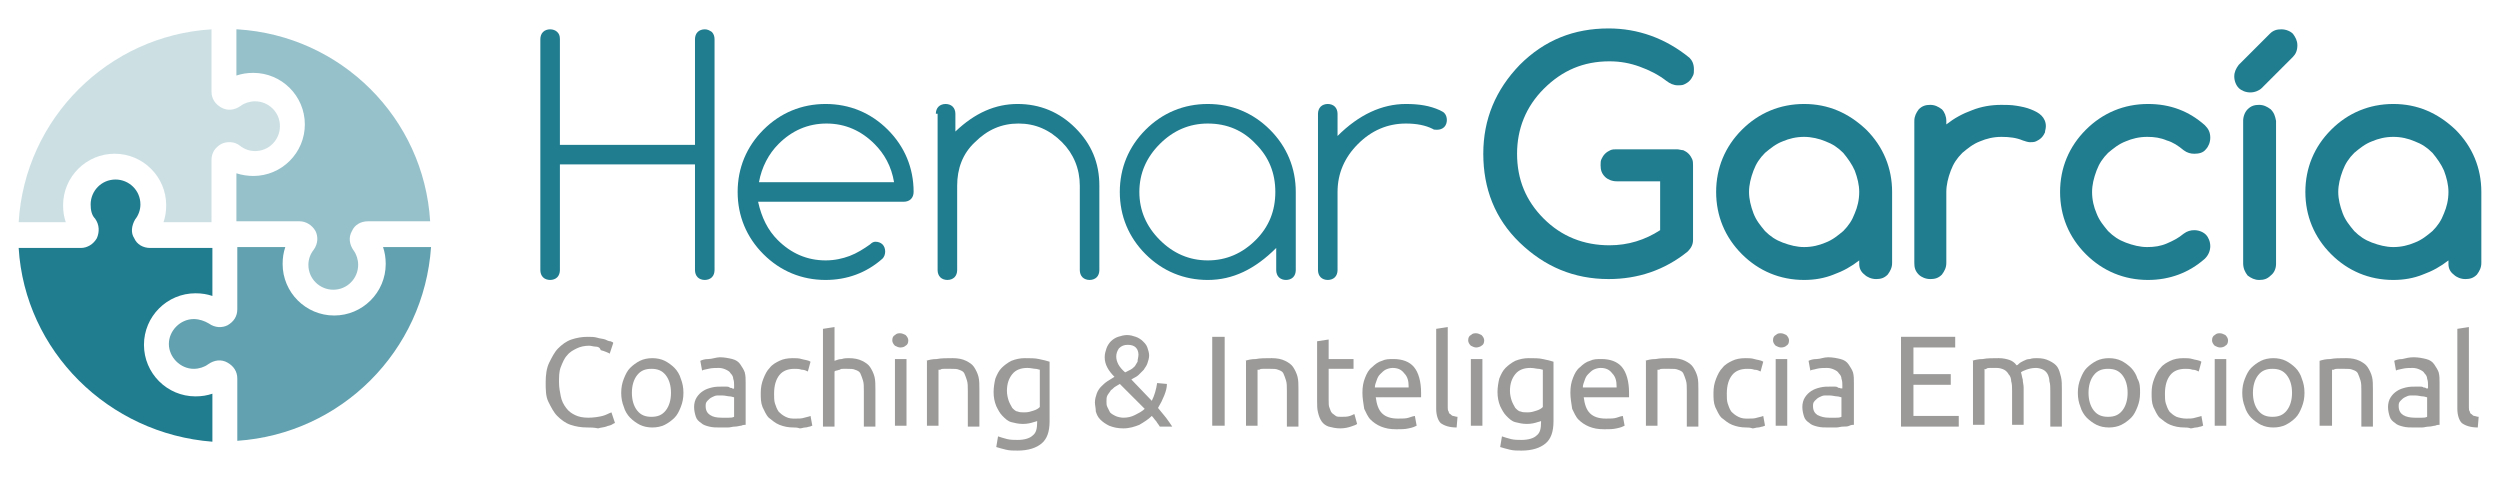 <?xml version="1.0" encoding="utf-8"?>
<!-- Generator: Adobe Illustrator 27.1.0, SVG Export Plug-In . SVG Version: 6.00 Build 0)  -->
<svg version="1.1" id="Capa_1" xmlns="http://www.w3.org/2000/svg" xmlns:xlink="http://www.w3.org/1999/xlink" x="0px" y="0px"
	 viewBox="0 0 281.3 53.9" style="enable-background:new 0 0 281.3 53.9;" xml:space="preserve">
<style type="text/css">
	.st0{fill:#9B9A99;}
	.st1{fill:#207C8F;}
	.st2{fill:#62A1AF;}
	.st3{fill:#96C1CB;}
	.st4{fill:#CCE0E4;}
</style>
<g>
	<g>
		<g>
			<path class="st0" d="M66.1,48.1c-0.7,0-1.3-0.1-1.9-0.3c-0.6-0.2-1.1-0.6-1.5-1s-0.7-1-1-1.6s-0.3-1.4-0.3-2.2
				c0-0.8,0.1-1.6,0.4-2.2c0.3-0.6,0.6-1.2,1-1.6c0.4-0.4,0.9-0.8,1.5-1c0.6-0.2,1.2-0.3,1.8-0.3c0.4,0,0.8,0,1.1,0.1
				c0.3,0.1,0.6,0.1,0.9,0.2c0.2,0.1,0.4,0.2,0.6,0.2c0.2,0.1,0.3,0.1,0.3,0.2l-0.4,1.2c-0.1-0.1-0.2-0.1-0.4-0.2
				c-0.2-0.1-0.3-0.1-0.6-0.2C67.5,39.1,67.3,39,67,39c-0.2,0-0.5-0.1-0.7-0.1c-0.5,0-1,0.1-1.4,0.3c-0.4,0.2-0.8,0.4-1.1,0.8
				c-0.3,0.3-0.5,0.8-0.7,1.3c-0.2,0.5-0.2,1.1-0.2,1.7c0,0.6,0.1,1.1,0.2,1.6c0.1,0.5,0.3,0.9,0.6,1.3c0.3,0.4,0.6,0.6,1,0.8
				c0.4,0.2,0.9,0.3,1.5,0.3c0.6,0,1.2-0.1,1.6-0.2c0.4-0.1,0.7-0.3,1-0.4l0.4,1.2c-0.1,0-0.2,0.1-0.4,0.2c-0.2,0.1-0.4,0.1-0.6,0.2
				c-0.3,0.1-0.6,0.1-0.9,0.2C66.8,48.1,66.5,48.1,66.1,48.1z"/>
			<path class="st0" d="M76.9,44.2c0,0.6-0.1,1.1-0.3,1.6c-0.2,0.5-0.4,0.9-0.7,1.2c-0.3,0.3-0.7,0.6-1.1,0.8
				c-0.4,0.2-0.9,0.3-1.4,0.3c-0.5,0-1-0.1-1.4-0.3c-0.4-0.2-0.8-0.5-1.1-0.8c-0.3-0.3-0.6-0.8-0.7-1.2c-0.2-0.5-0.3-1-0.3-1.6
				c0-0.6,0.1-1.1,0.3-1.6c0.2-0.5,0.4-0.9,0.7-1.2c0.3-0.3,0.7-0.6,1.1-0.8c0.4-0.2,0.9-0.3,1.4-0.3c0.5,0,1,0.1,1.4,0.3
				c0.4,0.2,0.8,0.5,1.1,0.8c0.3,0.3,0.6,0.8,0.7,1.2C76.8,43.1,76.9,43.6,76.9,44.2z M75.5,44.2c0-0.8-0.2-1.5-0.6-2
				c-0.4-0.5-0.9-0.7-1.6-0.7c-0.7,0-1.2,0.2-1.6,0.7c-0.4,0.5-0.6,1.2-0.6,2c0,0.8,0.2,1.5,0.6,2c0.4,0.5,0.9,0.7,1.6,0.7
				c0.7,0,1.2-0.2,1.6-0.7C75.3,45.7,75.5,45,75.5,44.2z"/>
			<path class="st0" d="M81,40.2c0.5,0,1,0.1,1.4,0.2c0.4,0.1,0.7,0.3,0.9,0.6c0.2,0.3,0.4,0.6,0.5,0.9c0.1,0.4,0.1,0.7,0.1,1.2v4.7
				c-0.1,0-0.3,0-0.5,0.1c-0.2,0-0.4,0.1-0.7,0.1c-0.3,0-0.5,0.1-0.8,0.1c-0.3,0-0.6,0-0.9,0c-0.4,0-0.8,0-1.2-0.1
				c-0.4-0.1-0.7-0.2-0.9-0.4c-0.3-0.2-0.5-0.4-0.6-0.7c-0.1-0.3-0.2-0.7-0.2-1.1c0-0.4,0.1-0.8,0.3-1.1c0.2-0.3,0.4-0.5,0.7-0.7
				c0.3-0.2,0.6-0.3,1-0.4c0.4-0.1,0.8-0.1,1.2-0.1c0.1,0,0.3,0,0.4,0c0.1,0,0.3,0,0.4,0.1s0.2,0,0.3,0.1s0.2,0,0.2,0v-0.4
				c0-0.2,0-0.4-0.1-0.7c0-0.2-0.1-0.4-0.3-0.6c-0.1-0.2-0.3-0.3-0.5-0.4c-0.2-0.1-0.5-0.2-0.8-0.2c-0.4,0-0.8,0-1.2,0.1
				s-0.6,0.1-0.7,0.2l-0.2-1.1c0.2-0.1,0.5-0.2,0.9-0.2S80.6,40.2,81,40.2z M81.2,47c0.3,0,0.6,0,0.8,0c0.2,0,0.4,0,0.6-0.1v-2.2
				c-0.1,0-0.3-0.1-0.5-0.1c-0.2,0-0.5-0.1-0.8-0.1c-0.2,0-0.4,0-0.6,0c-0.2,0-0.4,0.1-0.6,0.2s-0.3,0.2-0.5,0.4s-0.2,0.4-0.2,0.6
				c0,0.5,0.2,0.8,0.5,1C80.2,46.9,80.6,47,81.2,47z"/>
			<path class="st0" d="M89.3,48.1c-0.6,0-1.1-0.1-1.6-0.3c-0.5-0.2-0.8-0.5-1.2-0.8c-0.3-0.3-0.5-0.8-0.7-1.2
				c-0.2-0.5-0.2-1-0.2-1.6s0.1-1.1,0.3-1.6c0.2-0.5,0.4-0.9,0.7-1.2c0.3-0.4,0.7-0.6,1.1-0.8c0.4-0.2,0.9-0.3,1.5-0.3
				c0.3,0,0.7,0,1,0.1c0.3,0.1,0.7,0.1,1,0.3l-0.3,1.1c-0.2-0.1-0.4-0.2-0.7-0.2c-0.3-0.1-0.5-0.1-0.8-0.1c-0.7,0-1.3,0.2-1.7,0.7
				c-0.4,0.5-0.6,1.2-0.6,2.1c0,0.4,0,0.8,0.1,1.1c0.1,0.3,0.2,0.6,0.4,0.9c0.2,0.2,0.4,0.4,0.8,0.6s0.7,0.2,1.1,0.2
				c0.4,0,0.7,0,1-0.1c0.3-0.1,0.5-0.1,0.7-0.2l0.2,1.1c-0.1,0-0.2,0.1-0.3,0.1c-0.1,0-0.3,0.1-0.5,0.1s-0.4,0.1-0.6,0.1
				C89.7,48.1,89.5,48.1,89.3,48.1z"/>
			<path class="st0" d="M92.6,47.9V37l1.3-0.2v3.8c0.3-0.1,0.5-0.2,0.8-0.2c0.3-0.1,0.6-0.1,0.8-0.1c0.6,0,1.1,0.1,1.5,0.3
				c0.4,0.2,0.7,0.4,0.9,0.7c0.2,0.3,0.4,0.7,0.5,1.1c0.1,0.4,0.1,0.9,0.1,1.4v4.2h-1.3V44c0-0.5,0-0.9-0.1-1.2
				c-0.1-0.3-0.2-0.6-0.3-0.8s-0.3-0.3-0.6-0.4c-0.2-0.1-0.5-0.1-0.9-0.1c-0.1,0-0.3,0-0.4,0c-0.2,0-0.3,0-0.4,0.1
				c-0.1,0-0.3,0.1-0.4,0.1c-0.1,0-0.2,0.1-0.2,0.1v6.2H92.6z"/>
			<path class="st0" d="M101.3,39.1c-0.2,0-0.4-0.1-0.6-0.2c-0.2-0.2-0.3-0.4-0.3-0.6c0-0.3,0.1-0.5,0.3-0.6
				c0.2-0.2,0.4-0.2,0.6-0.2c0.2,0,0.4,0.1,0.6,0.2c0.2,0.2,0.3,0.4,0.3,0.6c0,0.3-0.1,0.5-0.3,0.6C101.8,39,101.6,39.1,101.3,39.1z
				 M102,47.9h-1.3v-7.5h1.3V47.9z"/>
			<path class="st0" d="M104.2,40.6c0.3-0.1,0.7-0.2,1.2-0.2c0.5-0.1,1.1-0.1,1.8-0.1c0.6,0,1.1,0.1,1.5,0.3
				c0.4,0.2,0.7,0.4,0.9,0.7c0.2,0.3,0.4,0.7,0.5,1.1c0.1,0.4,0.1,0.9,0.1,1.4v4.2h-1.3V44c0-0.5,0-0.9-0.1-1.2
				c-0.1-0.3-0.2-0.6-0.3-0.8c-0.1-0.2-0.3-0.3-0.6-0.4c-0.2-0.1-0.5-0.1-0.9-0.1c-0.1,0-0.3,0-0.4,0c-0.2,0-0.3,0-0.4,0
				c-0.1,0-0.3,0-0.4,0.1c-0.1,0-0.2,0-0.2,0v6.3h-1.3V40.6z"/>
			<path class="st0" d="M117,47.2c-0.1,0.1-0.3,0.2-0.7,0.3c-0.3,0.1-0.7,0.2-1.2,0.2c-0.5,0-0.9-0.1-1.3-0.2
				c-0.4-0.1-0.7-0.4-1-0.7c-0.3-0.3-0.5-0.7-0.7-1.1c-0.2-0.5-0.3-1-0.3-1.6c0-0.5,0.1-1.1,0.2-1.5c0.2-0.5,0.4-0.9,0.7-1.2
				c0.3-0.3,0.7-0.6,1.1-0.8c0.5-0.2,1-0.3,1.5-0.3c0.6,0,1.2,0,1.6,0.1c0.5,0.1,0.9,0.2,1.2,0.3v6.7c0,1.2-0.3,2-0.9,2.5
				c-0.6,0.5-1.5,0.8-2.7,0.8c-0.5,0-0.9,0-1.3-0.1c-0.4-0.1-0.8-0.2-1.1-0.3l0.2-1.2c0.3,0.1,0.6,0.2,1,0.3
				c0.4,0.1,0.8,0.1,1.2,0.1c0.8,0,1.4-0.2,1.7-0.5c0.4-0.3,0.5-0.8,0.5-1.5V47.2z M117,41.6c-0.1,0-0.3-0.1-0.5-0.1
				c-0.2,0-0.5-0.1-0.9-0.1c-0.7,0-1.3,0.2-1.7,0.7c-0.4,0.5-0.6,1.1-0.6,1.9c0,0.4,0.1,0.8,0.2,1.1c0.1,0.3,0.3,0.6,0.4,0.8
				c0.2,0.2,0.4,0.4,0.6,0.4c0.2,0.1,0.5,0.1,0.8,0.1c0.4,0,0.7-0.1,1-0.2c0.3-0.1,0.5-0.2,0.7-0.4V41.6z"/>
			<path class="st0" d="M123.2,45.3c0-0.4,0.1-0.7,0.2-1c0.1-0.3,0.3-0.6,0.5-0.8c0.2-0.2,0.4-0.4,0.7-0.6c0.3-0.2,0.5-0.3,0.8-0.5
				c-0.7-0.7-1.1-1.4-1.1-2.2c0-0.4,0.1-0.7,0.2-1c0.1-0.3,0.3-0.6,0.5-0.8c0.2-0.2,0.5-0.4,0.8-0.5c0.3-0.1,0.7-0.2,1-0.2
				c0.4,0,0.7,0.1,1,0.2c0.3,0.1,0.6,0.3,0.8,0.5c0.2,0.2,0.4,0.4,0.5,0.7c0.1,0.3,0.2,0.6,0.2,0.9c0,0.3-0.1,0.6-0.2,0.9
				c-0.1,0.3-0.3,0.5-0.4,0.7c-0.2,0.2-0.4,0.4-0.6,0.6c-0.2,0.2-0.5,0.3-0.8,0.5l2.3,2.4c0.3-0.6,0.5-1.3,0.6-2l1.1,0.1
				c0,0.4-0.1,0.8-0.3,1.3c-0.2,0.5-0.4,0.9-0.7,1.4c0.3,0.4,0.6,0.7,0.9,1.1c0.3,0.4,0.5,0.7,0.7,1h-1.4c-0.1-0.2-0.3-0.4-0.4-0.6
				c-0.2-0.2-0.3-0.4-0.5-0.6c-0.4,0.4-0.9,0.7-1.4,1c-0.5,0.2-1.1,0.4-1.8,0.4c-0.6,0-1.1-0.1-1.6-0.3c-0.4-0.2-0.7-0.4-1-0.7
				c-0.3-0.3-0.4-0.6-0.5-0.9C123.3,45.9,123.2,45.6,123.2,45.3z M124.5,45.2c0,0.2,0,0.4,0.1,0.6c0.1,0.2,0.2,0.4,0.3,0.6
				c0.2,0.2,0.4,0.3,0.6,0.4c0.2,0.1,0.6,0.2,0.9,0.2c0.5,0,0.9-0.1,1.3-0.3c0.4-0.2,0.8-0.4,1.1-0.7l-2.8-2.8
				c-0.2,0.1-0.3,0.2-0.5,0.3c-0.2,0.1-0.3,0.3-0.5,0.4c-0.1,0.2-0.3,0.4-0.4,0.6S124.5,44.9,124.5,45.2z M128.1,39.9
				c0-0.3-0.1-0.6-0.3-0.8c-0.2-0.2-0.5-0.3-0.9-0.3c-0.4,0-0.7,0.1-1,0.4c-0.2,0.3-0.3,0.6-0.3,0.9c0,0.6,0.3,1.2,1,1.8
				c0.2-0.1,0.4-0.2,0.6-0.3c0.2-0.1,0.4-0.3,0.5-0.4c0.1-0.2,0.2-0.3,0.3-0.5C128,40.4,128.1,40.2,128.1,39.9z"/>
			<path class="st0" d="M136.4,37.9h1.4v10h-1.4V37.9z"/>
			<path class="st0" d="M140.1,40.6c0.3-0.1,0.7-0.2,1.2-0.2c0.5-0.1,1.1-0.1,1.8-0.1c0.6,0,1.1,0.1,1.5,0.3
				c0.4,0.2,0.7,0.4,0.9,0.7c0.2,0.3,0.4,0.7,0.5,1.1c0.1,0.4,0.1,0.9,0.1,1.4v4.2h-1.3V44c0-0.5,0-0.9-0.1-1.2
				c-0.1-0.3-0.2-0.6-0.3-0.8s-0.3-0.3-0.6-0.4c-0.2-0.1-0.5-0.1-0.9-0.1c-0.1,0-0.3,0-0.4,0c-0.2,0-0.3,0-0.4,0
				c-0.1,0-0.3,0-0.4,0.1c-0.1,0-0.2,0-0.2,0v6.3h-1.3V40.6z"/>
			<path class="st0" d="M149.5,40.4h2.8v1.1h-2.8V45c0,0.4,0,0.7,0.1,0.9c0.1,0.2,0.1,0.4,0.3,0.6c0.1,0.1,0.3,0.2,0.4,0.3
				s0.4,0.1,0.6,0.1c0.4,0,0.7,0,1-0.1s0.4-0.2,0.5-0.2l0.3,1.1c-0.1,0.1-0.4,0.2-0.7,0.3c-0.3,0.1-0.7,0.2-1.2,0.2
				c-0.5,0-0.9-0.1-1.3-0.2c-0.3-0.1-0.6-0.3-0.8-0.6c-0.2-0.3-0.3-0.6-0.4-1c-0.1-0.4-0.1-0.8-0.1-1.3v-6.7l1.3-0.2V40.4z"/>
			<path class="st0" d="M153.3,44.2c0-0.7,0.1-1.2,0.3-1.7c0.2-0.5,0.4-0.9,0.8-1.2c0.3-0.3,0.7-0.6,1.1-0.7
				c0.4-0.2,0.8-0.2,1.3-0.2c1,0,1.8,0.3,2.3,0.9c0.5,0.6,0.8,1.6,0.8,2.9c0,0.1,0,0.1,0,0.2c0,0.1,0,0.2,0,0.3h-5.1
				c0.1,0.8,0.3,1.4,0.7,1.8c0.4,0.4,1,0.6,1.8,0.6c0.5,0,0.9,0,1.2-0.1c0.3-0.1,0.6-0.2,0.7-0.2l0.2,1.1c-0.2,0.1-0.4,0.2-0.9,0.3
				c-0.4,0.1-0.9,0.1-1.4,0.1c-0.7,0-1.2-0.1-1.7-0.3c-0.5-0.2-0.9-0.5-1.2-0.8c-0.3-0.3-0.5-0.8-0.7-1.2
				C153.4,45.3,153.3,44.8,153.3,44.2z M158.5,43.5c0-0.6-0.1-1.1-0.5-1.5c-0.3-0.4-0.7-0.6-1.3-0.6c-0.3,0-0.6,0.1-0.8,0.2
				s-0.4,0.3-0.6,0.5c-0.2,0.2-0.3,0.4-0.4,0.7c-0.1,0.3-0.2,0.5-0.2,0.8H158.5z"/>
			<path class="st0" d="M163.9,48.1c-0.8,0-1.4-0.2-1.8-0.5c-0.3-0.3-0.5-0.9-0.5-1.6v-9l1.3-0.2v9c0,0.2,0,0.4,0.1,0.5
				c0,0.1,0.1,0.3,0.2,0.3c0.1,0.1,0.2,0.2,0.3,0.2c0.1,0,0.3,0.1,0.5,0.1L163.9,48.1z"/>
			<path class="st0" d="M166.1,39.1c-0.2,0-0.4-0.1-0.6-0.2c-0.2-0.2-0.3-0.4-0.3-0.6c0-0.3,0.1-0.5,0.3-0.6
				c0.2-0.2,0.4-0.2,0.6-0.2c0.2,0,0.4,0.1,0.6,0.2c0.2,0.2,0.3,0.4,0.3,0.6c0,0.3-0.1,0.5-0.3,0.6C166.6,39,166.3,39.1,166.1,39.1z
				 M166.8,47.9h-1.3v-7.5h1.3V47.9z"/>
			<path class="st0" d="M173.7,47.2c-0.1,0.1-0.3,0.2-0.7,0.3c-0.3,0.1-0.7,0.2-1.2,0.2c-0.5,0-0.9-0.1-1.3-0.2
				c-0.4-0.1-0.7-0.4-1-0.7c-0.3-0.3-0.5-0.7-0.7-1.1c-0.2-0.5-0.3-1-0.3-1.6c0-0.5,0.1-1.1,0.2-1.5c0.2-0.5,0.4-0.9,0.7-1.2
				c0.3-0.3,0.7-0.6,1.1-0.8c0.5-0.2,1-0.3,1.5-0.3c0.6,0,1.2,0,1.6,0.1c0.5,0.1,0.9,0.2,1.2,0.3v6.7c0,1.2-0.3,2-0.9,2.5
				c-0.6,0.5-1.5,0.8-2.7,0.8c-0.5,0-0.9,0-1.3-0.1c-0.4-0.1-0.8-0.2-1.1-0.3l0.2-1.2c0.3,0.1,0.6,0.2,1,0.3
				c0.4,0.1,0.8,0.1,1.2,0.1c0.8,0,1.4-0.2,1.7-0.5c0.4-0.3,0.5-0.8,0.5-1.5V47.2z M173.6,41.6c-0.1,0-0.3-0.1-0.5-0.1
				c-0.2,0-0.5-0.1-0.9-0.1c-0.7,0-1.3,0.2-1.7,0.7c-0.4,0.5-0.6,1.1-0.6,1.9c0,0.4,0.1,0.8,0.2,1.1c0.1,0.3,0.3,0.6,0.4,0.8
				c0.2,0.2,0.4,0.4,0.6,0.4c0.2,0.1,0.5,0.1,0.8,0.1c0.4,0,0.7-0.1,1-0.2c0.3-0.1,0.5-0.2,0.7-0.4V41.6z"/>
			<path class="st0" d="M176.7,44.2c0-0.7,0.1-1.2,0.3-1.7c0.2-0.5,0.4-0.9,0.8-1.2c0.3-0.3,0.7-0.6,1.1-0.7
				c0.4-0.2,0.8-0.2,1.3-0.2c1,0,1.8,0.3,2.3,0.9c0.5,0.6,0.8,1.6,0.8,2.9c0,0.1,0,0.1,0,0.2c0,0.1,0,0.2,0,0.3h-5.1
				c0.1,0.8,0.3,1.4,0.7,1.8c0.4,0.4,1,0.6,1.8,0.6c0.5,0,0.9,0,1.2-0.1c0.3-0.1,0.6-0.2,0.7-0.2l0.2,1.1c-0.2,0.1-0.4,0.2-0.9,0.3
				c-0.4,0.1-0.9,0.1-1.4,0.1c-0.7,0-1.2-0.1-1.7-0.3c-0.5-0.2-0.9-0.5-1.2-0.8c-0.3-0.3-0.5-0.8-0.7-1.2
				C176.8,45.3,176.7,44.8,176.7,44.2z M181.9,43.5c0-0.6-0.1-1.1-0.5-1.5c-0.3-0.4-0.7-0.6-1.3-0.6c-0.3,0-0.6,0.1-0.8,0.2
				s-0.4,0.3-0.6,0.5c-0.2,0.2-0.3,0.4-0.4,0.7c-0.1,0.3-0.2,0.5-0.2,0.8H181.9z"/>
			<path class="st0" d="M185.1,40.6c0.3-0.1,0.7-0.2,1.2-0.2c0.5-0.1,1.1-0.1,1.8-0.1c0.6,0,1.1,0.1,1.5,0.3
				c0.4,0.2,0.7,0.4,0.9,0.7c0.2,0.3,0.4,0.7,0.5,1.1c0.1,0.4,0.1,0.9,0.1,1.4v4.2h-1.3V44c0-0.5,0-0.9-0.1-1.2
				c-0.1-0.3-0.2-0.6-0.3-0.8c-0.1-0.2-0.3-0.3-0.6-0.4c-0.2-0.1-0.5-0.1-0.9-0.1c-0.1,0-0.3,0-0.4,0c-0.2,0-0.3,0-0.4,0
				c-0.1,0-0.3,0-0.4,0.1c-0.1,0-0.2,0-0.2,0v6.3h-1.3V40.6z"/>
			<path class="st0" d="M196.5,48.1c-0.6,0-1.1-0.1-1.6-0.3c-0.5-0.2-0.8-0.5-1.2-0.8c-0.3-0.3-0.5-0.8-0.7-1.2
				c-0.2-0.5-0.2-1-0.2-1.6s0.1-1.1,0.3-1.6c0.2-0.5,0.4-0.9,0.7-1.2c0.3-0.4,0.7-0.6,1.1-0.8c0.4-0.2,0.9-0.3,1.5-0.3
				c0.3,0,0.7,0,1,0.1c0.3,0.1,0.7,0.1,1,0.3l-0.3,1.1c-0.2-0.1-0.4-0.2-0.7-0.2c-0.3-0.1-0.5-0.1-0.8-0.1c-0.7,0-1.3,0.2-1.7,0.7
				c-0.4,0.5-0.6,1.2-0.6,2.1c0,0.4,0,0.8,0.1,1.1c0.1,0.3,0.2,0.6,0.4,0.9c0.2,0.2,0.4,0.4,0.8,0.6s0.7,0.2,1.1,0.2
				c0.4,0,0.7,0,1-0.1c0.3-0.1,0.5-0.1,0.7-0.2l0.2,1.1c-0.1,0-0.2,0.1-0.3,0.1c-0.1,0-0.3,0.1-0.5,0.1s-0.4,0.1-0.6,0.1
				C196.9,48.1,196.7,48.1,196.5,48.1z"/>
			<path class="st0" d="M200.4,39.1c-0.2,0-0.4-0.1-0.6-0.2c-0.2-0.2-0.3-0.4-0.3-0.6c0-0.3,0.1-0.5,0.3-0.6
				c0.2-0.2,0.4-0.2,0.6-0.2c0.2,0,0.4,0.1,0.6,0.2c0.2,0.2,0.3,0.4,0.3,0.6c0,0.3-0.1,0.5-0.3,0.6C200.9,39,200.7,39.1,200.4,39.1z
				 M201.1,47.9h-1.3v-7.5h1.3V47.9z"/>
			<path class="st0" d="M205.7,40.2c0.5,0,1,0.1,1.4,0.2c0.4,0.1,0.7,0.3,0.9,0.6c0.2,0.3,0.4,0.6,0.5,0.9c0.1,0.4,0.1,0.7,0.1,1.2
				v4.7c-0.1,0-0.3,0-0.5,0.1s-0.4,0.1-0.7,0.1c-0.3,0-0.5,0.1-0.8,0.1c-0.3,0-0.6,0-0.9,0c-0.4,0-0.8,0-1.2-0.1
				c-0.4-0.1-0.7-0.2-0.9-0.4c-0.3-0.2-0.5-0.4-0.6-0.7c-0.1-0.3-0.2-0.7-0.2-1.1c0-0.4,0.1-0.8,0.3-1.1c0.2-0.3,0.4-0.5,0.7-0.7
				c0.3-0.2,0.6-0.3,1-0.4c0.4-0.1,0.8-0.1,1.2-0.1c0.1,0,0.3,0,0.4,0c0.1,0,0.3,0,0.4,0.1s0.2,0,0.3,0.1c0.1,0,0.2,0,0.2,0v-0.4
				c0-0.2,0-0.4-0.1-0.7c0-0.2-0.1-0.4-0.3-0.6c-0.1-0.2-0.3-0.3-0.5-0.4c-0.2-0.1-0.5-0.2-0.8-0.2c-0.4,0-0.8,0-1.2,0.1
				c-0.3,0.1-0.6,0.1-0.7,0.2l-0.2-1.1c0.2-0.1,0.5-0.2,0.9-0.2S205.2,40.2,205.7,40.2z M205.8,47c0.3,0,0.6,0,0.8,0
				c0.2,0,0.4,0,0.6-0.1v-2.2c-0.1,0-0.3-0.1-0.5-0.1c-0.2,0-0.5-0.1-0.8-0.1c-0.2,0-0.4,0-0.6,0c-0.2,0-0.4,0.1-0.6,0.2
				c-0.2,0.1-0.3,0.2-0.5,0.4s-0.2,0.4-0.2,0.6c0,0.5,0.2,0.8,0.5,1C204.9,46.9,205.3,47,205.8,47z"/>
			<path class="st0" d="M213.9,47.9v-10h6.1v1.2h-4.7v3h4.2v1.2h-4.2v3.5h5.1v1.2H213.9z"/>
			<path class="st0" d="M221.9,40.6c0.3-0.1,0.7-0.2,1.2-0.2c0.5-0.1,1.1-0.1,1.8-0.1c0.5,0,0.9,0.1,1.2,0.2
				c0.3,0.1,0.6,0.3,0.8,0.6c0.1,0,0.2-0.1,0.3-0.2c0.1-0.1,0.3-0.2,0.5-0.3c0.2-0.1,0.4-0.2,0.7-0.2c0.3-0.1,0.5-0.1,0.8-0.1
				c0.6,0,1,0.1,1.4,0.3c0.4,0.2,0.7,0.4,0.9,0.7c0.2,0.3,0.3,0.7,0.4,1.1c0.1,0.4,0.1,0.9,0.1,1.4v4.2h-1.3V44c0-0.4,0-0.8-0.1-1.1
				c0-0.3-0.1-0.6-0.2-0.8c-0.1-0.2-0.3-0.4-0.5-0.5c-0.2-0.1-0.5-0.2-0.8-0.2c-0.5,0-0.8,0.1-1.1,0.2c-0.3,0.1-0.5,0.2-0.6,0.3
				c0.1,0.3,0.1,0.5,0.2,0.8c0,0.3,0.1,0.6,0.1,0.9v4.2h-1.3V44c0-0.4,0-0.8-0.1-1.1c0-0.3-0.1-0.6-0.3-0.8
				c-0.1-0.2-0.3-0.4-0.5-0.5s-0.5-0.2-0.8-0.2c-0.1,0-0.3,0-0.4,0c-0.2,0-0.3,0-0.4,0c-0.1,0-0.3,0-0.4,0.1s-0.2,0-0.2,0v6.3h-1.3
				V40.6z"/>
			<path class="st0" d="M240.8,44.2c0,0.6-0.1,1.1-0.3,1.6c-0.2,0.5-0.4,0.9-0.7,1.2c-0.3,0.3-0.7,0.6-1.1,0.8
				c-0.4,0.2-0.9,0.3-1.4,0.3c-0.5,0-1-0.1-1.4-0.3c-0.4-0.2-0.8-0.5-1.1-0.8c-0.3-0.3-0.6-0.8-0.7-1.2c-0.2-0.5-0.3-1-0.3-1.6
				c0-0.6,0.1-1.1,0.3-1.6c0.2-0.5,0.4-0.9,0.7-1.2c0.3-0.3,0.7-0.6,1.1-0.8c0.4-0.2,0.9-0.3,1.4-0.3c0.5,0,1,0.1,1.4,0.3
				c0.4,0.2,0.8,0.5,1.1,0.8c0.3,0.3,0.6,0.8,0.7,1.2C240.8,43.1,240.8,43.6,240.8,44.2z M239.4,44.2c0-0.8-0.2-1.5-0.6-2
				s-0.9-0.7-1.6-0.7c-0.7,0-1.2,0.2-1.6,0.7c-0.4,0.5-0.6,1.2-0.6,2c0,0.8,0.2,1.5,0.6,2c0.4,0.5,0.9,0.7,1.6,0.7
				c0.7,0,1.2-0.2,1.6-0.7C239.2,45.7,239.4,45,239.4,44.2z"/>
			<path class="st0" d="M245.8,48.1c-0.6,0-1.1-0.1-1.6-0.3c-0.5-0.2-0.8-0.5-1.2-0.8c-0.3-0.3-0.5-0.8-0.7-1.2
				c-0.2-0.5-0.2-1-0.2-1.6s0.1-1.1,0.3-1.6c0.2-0.5,0.4-0.9,0.7-1.2c0.3-0.4,0.7-0.6,1.1-0.8c0.4-0.2,0.9-0.3,1.5-0.3
				c0.3,0,0.7,0,1,0.1c0.3,0.1,0.7,0.1,1,0.3l-0.3,1.1c-0.2-0.1-0.4-0.2-0.7-0.2c-0.3-0.1-0.5-0.1-0.8-0.1c-0.7,0-1.3,0.2-1.7,0.7
				c-0.4,0.5-0.6,1.2-0.6,2.1c0,0.4,0,0.8,0.1,1.1c0.1,0.3,0.2,0.6,0.4,0.9c0.2,0.2,0.4,0.4,0.8,0.6c0.3,0.1,0.7,0.2,1.1,0.2
				c0.4,0,0.7,0,1-0.1c0.3-0.1,0.5-0.1,0.7-0.2l0.2,1.1c-0.1,0-0.2,0.1-0.3,0.1c-0.1,0-0.3,0.1-0.5,0.1s-0.4,0.1-0.6,0.1
				C246.2,48.1,246,48.1,245.8,48.1z"/>
			<path class="st0" d="M249.8,39.1c-0.2,0-0.4-0.1-0.6-0.2c-0.2-0.2-0.3-0.4-0.3-0.6c0-0.3,0.1-0.5,0.3-0.6
				c0.2-0.2,0.4-0.2,0.6-0.2c0.2,0,0.4,0.1,0.6,0.2c0.2,0.2,0.3,0.4,0.3,0.6c0,0.3-0.1,0.5-0.3,0.6C250.3,39,250.1,39.1,249.8,39.1z
				 M250.5,47.9h-1.3v-7.5h1.3V47.9z"/>
			<path class="st0" d="M259.3,44.2c0,0.6-0.1,1.1-0.3,1.6c-0.2,0.5-0.4,0.9-0.7,1.2c-0.3,0.3-0.7,0.6-1.1,0.8
				c-0.4,0.2-0.9,0.3-1.4,0.3c-0.5,0-1-0.1-1.4-0.3c-0.4-0.2-0.8-0.5-1.1-0.8c-0.3-0.3-0.6-0.8-0.7-1.2c-0.2-0.5-0.3-1-0.3-1.6
				c0-0.6,0.1-1.1,0.3-1.6c0.2-0.5,0.4-0.9,0.7-1.2c0.3-0.3,0.7-0.6,1.1-0.8c0.4-0.2,0.9-0.3,1.4-0.3c0.5,0,1,0.1,1.4,0.3
				c0.4,0.2,0.8,0.5,1.1,0.8c0.3,0.3,0.6,0.8,0.7,1.2C259.2,43.1,259.3,43.6,259.3,44.2z M257.9,44.2c0-0.8-0.2-1.5-0.6-2
				s-0.9-0.7-1.6-0.7c-0.7,0-1.2,0.2-1.6,0.7c-0.4,0.5-0.6,1.2-0.6,2c0,0.8,0.2,1.5,0.6,2c0.4,0.5,0.9,0.7,1.6,0.7
				c0.7,0,1.2-0.2,1.6-0.7C257.7,45.7,257.9,45,257.9,44.2z"/>
			<path class="st0" d="M261,40.6c0.3-0.1,0.7-0.2,1.2-0.2c0.5-0.1,1.1-0.1,1.8-0.1c0.6,0,1.1,0.1,1.5,0.3c0.4,0.2,0.7,0.4,0.9,0.7
				c0.2,0.3,0.4,0.7,0.5,1.1c0.1,0.4,0.1,0.9,0.1,1.4v4.2h-1.3V44c0-0.5,0-0.9-0.1-1.2c-0.1-0.3-0.2-0.6-0.3-0.8
				c-0.1-0.2-0.3-0.3-0.6-0.4c-0.2-0.1-0.5-0.1-0.9-0.1c-0.1,0-0.3,0-0.4,0c-0.2,0-0.3,0-0.4,0c-0.1,0-0.3,0-0.4,0.1
				c-0.1,0-0.2,0-0.2,0v6.3H261V40.6z"/>
			<path class="st0" d="M271.6,40.2c0.5,0,1,0.1,1.4,0.2c0.4,0.1,0.7,0.3,0.9,0.6c0.2,0.3,0.4,0.6,0.5,0.9c0.1,0.4,0.1,0.7,0.1,1.2
				v4.7c-0.1,0-0.3,0-0.5,0.1c-0.2,0-0.4,0.1-0.7,0.1c-0.3,0-0.5,0.1-0.8,0.1c-0.3,0-0.6,0-0.9,0c-0.4,0-0.8,0-1.2-0.1
				c-0.4-0.1-0.7-0.2-0.9-0.4c-0.3-0.2-0.5-0.4-0.6-0.7c-0.1-0.3-0.2-0.7-0.2-1.1c0-0.4,0.1-0.8,0.3-1.1c0.2-0.3,0.4-0.5,0.7-0.7
				c0.3-0.2,0.6-0.3,1-0.4c0.4-0.1,0.8-0.1,1.2-0.1c0.1,0,0.3,0,0.4,0c0.1,0,0.3,0,0.4,0.1c0.1,0,0.2,0,0.3,0.1c0.1,0,0.2,0,0.2,0
				v-0.4c0-0.2,0-0.4-0.1-0.7c0-0.2-0.1-0.4-0.3-0.6c-0.1-0.2-0.3-0.3-0.5-0.4c-0.2-0.1-0.5-0.2-0.8-0.2c-0.4,0-0.8,0-1.2,0.1
				s-0.6,0.1-0.7,0.2l-0.2-1.1c0.2-0.1,0.5-0.2,0.9-0.2C270.7,40.3,271.1,40.2,271.6,40.2z M271.7,47c0.3,0,0.6,0,0.8,0
				c0.2,0,0.4,0,0.6-0.1v-2.2c-0.1,0-0.3-0.1-0.5-0.1s-0.5-0.1-0.8-0.1c-0.2,0-0.4,0-0.6,0c-0.2,0-0.4,0.1-0.6,0.2
				c-0.2,0.1-0.3,0.2-0.5,0.4s-0.2,0.4-0.2,0.6c0,0.5,0.2,0.8,0.5,1C270.7,46.9,271.2,47,271.7,47z"/>
			<path class="st0" d="M278.8,48.1c-0.8,0-1.4-0.2-1.8-0.5c-0.3-0.3-0.5-0.9-0.5-1.6v-9l1.3-0.2v9c0,0.2,0,0.4,0.1,0.5
				c0,0.1,0.1,0.3,0.2,0.3c0.1,0.1,0.2,0.2,0.3,0.2c0.1,0,0.3,0.1,0.5,0.1L278.8,48.1z"/>
		</g>
	</g>
	<g>
		<path class="st1" d="M60.8,4.4c0-0.3,0.1-0.6,0.3-0.8s0.5-0.3,0.8-0.3c0.3,0,0.6,0.1,0.8,0.3C62.9,3.8,63,4,63,4.4v11.9h15.2V4.4
			c0-0.3,0.1-0.6,0.3-0.8c0.2-0.2,0.5-0.3,0.8-0.3c0.3,0,0.5,0.1,0.8,0.3c0.2,0.2,0.3,0.5,0.3,0.8v26c0,0.3-0.1,0.6-0.3,0.8
			c-0.2,0.2-0.5,0.3-0.8,0.3c-0.3,0-0.6-0.1-0.8-0.3c-0.2-0.2-0.3-0.5-0.3-0.8V18.5H63v11.9c0,0.3-0.1,0.6-0.3,0.8
			c-0.2,0.2-0.5,0.3-0.8,0.3c-0.3,0-0.6-0.1-0.8-0.3s-0.3-0.5-0.3-0.8V4.4z"/>
		<path class="st1" d="M98.5,27.2c0.3,0,0.6,0.1,0.8,0.3c0.2,0.2,0.3,0.5,0.3,0.8c0,0.3-0.1,0.6-0.3,0.8c-1.8,1.6-4,2.4-6.4,2.4
			c-2.7,0-5.1-1-7-2.9c-1.9-1.9-2.9-4.3-2.9-7c0-2.7,1-5.1,2.9-7c1.9-1.9,4.3-2.9,7-2.9c2.7,0,5.1,1,7,2.9c1.9,1.9,2.9,4.3,2.9,7
			c0,0.3-0.1,0.6-0.3,0.8c-0.2,0.2-0.5,0.3-0.8,0.3H85.3c0.4,1.8,1.1,3.2,2.2,4.3c1.5,1.5,3.3,2.3,5.4,2.3c1,0,1.9-0.2,2.7-0.5
			c0.8-0.3,1.6-0.8,2.3-1.3C98.1,27.3,98.3,27.2,98.5,27.2z M100.6,20.5c-0.3-1.8-1.1-3.2-2.2-4.3c-1.5-1.5-3.3-2.3-5.4-2.3
			s-3.9,0.8-5.4,2.3c-1.1,1.1-1.9,2.6-2.2,4.3H100.6z"/>
		<path class="st1" d="M105.3,12.8c0-0.3,0.1-0.6,0.3-0.8c0.2-0.2,0.5-0.3,0.8-0.3c0.3,0,0.6,0.1,0.8,0.3c0.2,0.2,0.3,0.5,0.3,0.8v2
			c2.2-2.1,4.5-3.1,7-3.1c2.5,0,4.7,0.9,6.5,2.7c1.8,1.8,2.7,3.9,2.7,6.5v9.5c0,0.3-0.1,0.6-0.3,0.8c-0.2,0.2-0.5,0.3-0.8,0.3
			c-0.3,0-0.6-0.1-0.8-0.3c-0.2-0.2-0.3-0.5-0.3-0.8v-9.5c0-1.9-0.7-3.6-2-4.9c-1.4-1.4-3-2.1-4.9-2.1s-3.5,0.7-4.9,2.1
			c-1.4,1.3-2,3-2,4.9v9.5c0,0.3-0.1,0.6-0.3,0.8c-0.2,0.2-0.5,0.3-0.8,0.3c-0.3,0-0.6-0.1-0.8-0.3c-0.2-0.2-0.3-0.5-0.3-0.8V12.8z"
			/>
		<path class="st1" d="M143.6,27.9c-2.4,2.4-4.9,3.6-7.7,3.6c-2.7,0-5.1-1-7-2.9c-1.9-1.9-2.9-4.3-2.9-7c0-2.7,1-5.1,2.9-7
			c1.9-1.9,4.3-2.9,7-2.9c2.7,0,5.1,1,7,2.9c1.9,1.9,2.9,4.3,2.9,7v8.8c0,0.3-0.1,0.6-0.3,0.8c-0.2,0.2-0.5,0.3-0.8,0.3
			c-0.3,0-0.6-0.1-0.8-0.3c-0.2-0.2-0.3-0.5-0.3-0.8V27.9z M135.9,13.9c-2.1,0-3.9,0.8-5.4,2.3c-1.5,1.5-2.3,3.3-2.3,5.4
			s0.8,3.9,2.3,5.4c1.5,1.5,3.3,2.3,5.4,2.3c2.1,0,3.9-0.8,5.4-2.3c1.5-1.5,2.2-3.3,2.2-5.4c0-2.1-0.7-3.9-2.2-5.4
			C139.9,14.7,138.1,13.9,135.9,13.9z"/>
		<path class="st1" d="M148.3,12.8c0-0.3,0.1-0.6,0.3-0.8c0.2-0.2,0.5-0.3,0.8-0.3c0.3,0,0.6,0.1,0.8,0.3c0.2,0.2,0.3,0.5,0.3,0.8
			v2.5c2.4-2.4,5-3.6,7.7-3.6c1.5,0,2.7,0.2,3.8,0.7c0.2,0.1,0.4,0.2,0.5,0.3c0.2,0.2,0.3,0.5,0.3,0.8c0,0.3-0.1,0.6-0.3,0.8
			s-0.5,0.3-0.8,0.3c-0.2,0-0.4,0-0.5-0.1c-0.8-0.4-1.8-0.6-3-0.6c-2.1,0-3.9,0.8-5.4,2.3c-1.5,1.5-2.3,3.3-2.3,5.4v8.8
			c0,0.3-0.1,0.6-0.3,0.8c-0.2,0.2-0.5,0.3-0.8,0.3c-0.3,0-0.6-0.1-0.8-0.3s-0.3-0.5-0.3-0.8V12.8z"/>
		<path class="st1" d="M190.5,27c0,0.5-0.2,0.9-0.6,1.3c-2.6,2.1-5.6,3.1-8.9,3.1c-3.9,0-7.2-1.4-10-4.1s-4.1-6.1-4.1-10
			c0-3.9,1.4-7.2,4.1-10c2.8-2.8,6.1-4.1,10-4.1c3.3,0,6.4,1.1,9.1,3.3c0.3,0.3,0.5,0.7,0.5,1.3c0,0.3,0,0.5-0.1,0.7
			c-0.1,0.2-0.2,0.4-0.4,0.6c-0.2,0.2-0.4,0.3-0.6,0.4c-0.2,0.1-0.5,0.1-0.7,0.1c-0.5,0-0.9-0.2-1.3-0.5c-0.9-0.7-1.9-1.2-3-1.6
			c-1.1-0.4-2.2-0.6-3.4-0.6c-2.9,0-5.3,1-7.4,3.1c-2,2-3,4.5-3,7.3c0,2.9,1,5.3,3,7.3c2,2,4.5,3,7.4,3c2.1,0,4-0.6,5.7-1.7v-5.5
			h-4.9c-0.5,0-1-0.2-1.3-0.5c-0.4-0.4-0.5-0.8-0.5-1.3c0-0.3,0-0.5,0.1-0.7c0.1-0.2,0.2-0.4,0.4-0.6c0.2-0.2,0.4-0.3,0.6-0.4
			c0.2-0.1,0.5-0.1,0.7-0.1h6.8c0.2,0,0.5,0.1,0.7,0.1c0.2,0.1,0.4,0.2,0.6,0.4c0.2,0.2,0.3,0.4,0.4,0.6c0.1,0.2,0.1,0.5,0.1,0.7V27
			z"/>
		<path class="st1" d="M209.2,29.7v-0.4c-0.9,0.7-1.8,1.2-2.9,1.6c-1,0.4-2.1,0.6-3.3,0.6c-2.7,0-5.1-1-7-2.9
			c-1.9-1.9-2.9-4.3-2.9-7c0-2.7,1-5.1,2.9-7c1.9-1.9,4.3-2.9,7-2.9c2.7,0,5,1,7,2.9c1.9,1.9,2.9,4.3,2.9,7v8c0,0.5-0.2,0.9-0.5,1.3
			c-0.4,0.4-0.8,0.5-1.3,0.5c-0.5,0-1-0.2-1.3-0.5C209.4,30.6,209.2,30.2,209.2,29.7z M203,15.4c-0.9,0-1.7,0.2-2.4,0.5
			c-0.8,0.3-1.4,0.8-2,1.3c-0.6,0.6-1,1.2-1.3,2c-0.3,0.8-0.5,1.6-0.5,2.4c0,0.8,0.2,1.6,0.5,2.4c0.3,0.8,0.8,1.4,1.3,2
			c0.6,0.6,1.2,1,2,1.3c0.8,0.3,1.6,0.5,2.4,0.5c0.9,0,1.7-0.2,2.4-0.5c0.8-0.3,1.4-0.8,2-1.3c0.6-0.6,1-1.2,1.3-2
			c0.3-0.7,0.5-1.5,0.5-2.4c0-0.8-0.2-1.6-0.5-2.4c-0.3-0.7-0.8-1.4-1.3-2c-0.6-0.6-1.2-1-2-1.3C204.7,15.6,203.8,15.4,203,15.4z"/>
		<path class="st1" d="M219,13.6v0.4c0.9-0.7,1.8-1.2,2.9-1.6c1-0.4,2.1-0.6,3.3-0.6c0.5,0,1.1,0,1.7,0.1c0.6,0.1,1.1,0.2,1.6,0.4
			c0.5,0.2,0.9,0.4,1.2,0.7c0.3,0.3,0.5,0.7,0.5,1.2c0,0.3-0.1,0.5-0.1,0.7c-0.1,0.2-0.2,0.4-0.4,0.6c-0.2,0.2-0.4,0.3-0.6,0.4
			c-0.2,0.1-0.5,0.1-0.7,0.1c-0.2,0-0.5-0.1-0.8-0.2c-0.7-0.3-1.5-0.4-2.4-0.4c-0.9,0-1.7,0.2-2.4,0.5c-0.8,0.3-1.4,0.8-2,1.3
			c-0.6,0.6-1,1.2-1.3,2c-0.3,0.8-0.5,1.6-0.5,2.4v8c0,0.5-0.2,0.9-0.5,1.3c-0.4,0.4-0.8,0.5-1.3,0.5c-0.5,0-1-0.2-1.3-0.5
			c-0.4-0.4-0.5-0.8-0.5-1.3V13.6c0-0.5,0.2-0.9,0.5-1.3c0.4-0.4,0.8-0.5,1.3-0.5c0.5,0,0.9,0.2,1.3,0.5
			C218.8,12.6,219,13.1,219,13.6z"/>
		<path class="st1" d="M246.9,25.9c0.5,0,1,0.2,1.3,0.5c0.3,0.3,0.5,0.8,0.5,1.3c0,0.5-0.2,1-0.6,1.4c-1.8,1.6-4,2.4-6.4,2.4
			c-2.7,0-5.1-1-7-2.9c-1.9-1.9-2.9-4.3-2.9-7c0-2.7,1-5.1,2.9-7c1.9-1.9,4.3-2.9,7-2.9c2.5,0,4.6,0.8,6.4,2.4
			c0.4,0.4,0.6,0.8,0.6,1.4c0,0.5-0.2,1-0.5,1.3c-0.3,0.4-0.8,0.5-1.3,0.5c-0.4,0-0.8-0.1-1.2-0.4c-0.6-0.5-1.2-0.9-1.9-1.1
			c-0.7-0.3-1.4-0.4-2.2-0.4c-0.9,0-1.7,0.2-2.4,0.5c-0.8,0.3-1.4,0.8-2,1.3c-0.6,0.6-1,1.2-1.3,2c-0.3,0.8-0.5,1.6-0.5,2.4
			c0,0.9,0.2,1.7,0.5,2.4c0.3,0.8,0.8,1.4,1.3,2c0.6,0.6,1.2,1,2,1.3c0.8,0.3,1.6,0.5,2.4,0.5c0.8,0,1.5-0.1,2.2-0.4
			c0.7-0.3,1.3-0.6,1.9-1.1C246.1,26,246.5,25.9,246.9,25.9z"/>
		<path class="st1" d="M258,6.4l-3.5,3.5c-0.3,0.3-0.8,0.5-1.3,0.5c-0.5,0-1-0.2-1.3-0.5c-0.3-0.3-0.5-0.8-0.5-1.3
			c0-0.5,0.2-0.9,0.5-1.3l3.5-3.5c0.4-0.4,0.8-0.5,1.3-0.5c0.5,0,1,0.2,1.3,0.5c0.3,0.4,0.5,0.8,0.5,1.3
			C258.5,5.7,258.3,6.1,258,6.4z M252.4,29.6V13.6c0-0.5,0.2-1,0.5-1.3c0.4-0.4,0.8-0.5,1.3-0.5c0.5,0,0.9,0.2,1.3,0.5
			c0.4,0.4,0.5,0.8,0.6,1.3v16.1c0,0.5-0.2,1-0.6,1.3c-0.4,0.4-0.8,0.5-1.3,0.5c-0.5,0-0.9-0.2-1.3-0.5
			C252.6,30.6,252.4,30.2,252.4,29.6z"/>
		<path class="st1" d="M275.5,29.7v-0.4c-0.9,0.7-1.8,1.2-2.9,1.6c-1,0.4-2.1,0.6-3.3,0.6c-2.7,0-5.1-1-7-2.9
			c-1.9-1.9-2.9-4.3-2.9-7c0-2.7,1-5.1,2.9-7c1.9-1.9,4.3-2.9,7-2.9c2.7,0,5,1,7,2.9c1.9,1.9,2.9,4.3,2.9,7v8c0,0.5-0.2,0.9-0.5,1.3
			c-0.4,0.4-0.8,0.5-1.3,0.5c-0.5,0-1-0.2-1.3-0.5C275.7,30.6,275.5,30.2,275.5,29.7z M269.3,15.4c-0.9,0-1.7,0.2-2.4,0.5
			c-0.8,0.3-1.4,0.8-2,1.3c-0.6,0.6-1,1.2-1.3,2c-0.3,0.8-0.5,1.6-0.5,2.4c0,0.8,0.2,1.6,0.5,2.4c0.3,0.8,0.8,1.4,1.3,2
			c0.6,0.6,1.2,1,2,1.3c0.8,0.3,1.6,0.5,2.4,0.5c0.9,0,1.7-0.2,2.4-0.5c0.8-0.3,1.4-0.8,2-1.3c0.6-0.6,1-1.2,1.3-2
			c0.3-0.7,0.5-1.5,0.5-2.4c0-0.8-0.2-1.6-0.5-2.4c-0.3-0.7-0.8-1.4-1.3-2c-0.6-0.6-1.2-1-2-1.3C271,15.6,270.2,15.4,269.3,15.4z"/>
	</g>
	<g>
		<path class="st2" d="M26.7,49.6v-7c0-0.8-0.4-1.4-1.1-1.8c-0.7-0.4-1.5-0.3-2.2,0.2c-0.4,0.3-1,0.5-1.6,0.5
			c-1.5,0-2.8-1.3-2.8-2.8c0-1.5,1.3-2.8,2.8-2.8c0.6,0,1.2,0.2,1.7,0.5c0.7,0.5,1.5,0.5,2.1,0.2c0.7-0.4,1.1-1,1.1-1.8v-7h5.4
			c-0.2,0.6-0.3,1.2-0.3,1.9c0,3.2,2.6,5.8,5.8,5.8c3.2,0,5.8-2.6,5.8-5.8c0-0.7-0.1-1.3-0.3-1.9h5.4C47.7,39.5,38.4,48.8,26.7,49.6
			z"/>
		<path class="st3" d="M26.7,3.3C38.4,4,47.7,13.3,48.4,24.9h-7c-0.8,0-1.5,0.4-1.8,1.1c-0.4,0.7-0.3,1.5,0.2,2.2
			c0.3,0.4,0.5,1,0.5,1.6c0,1.5-1.2,2.8-2.8,2.8c-1.5,0-2.8-1.2-2.8-2.8c0-0.6,0.2-1.2,0.6-1.7c0.5-0.7,0.5-1.5,0.2-2.1
			c-0.4-0.7-1.1-1.1-1.8-1.1h-7.1v-5.4c0.6,0.2,1.3,0.3,1.9,0.3c3.2,0,5.8-2.6,5.8-5.8c0-3.2-2.6-5.8-5.8-5.8
			c-0.7,0-1.3,0.1-1.9,0.3V3.3z"/>
		<path class="st4" d="M23.8,3.3v7c0,0.8,0.4,1.4,1.1,1.8c0.7,0.4,1.5,0.3,2.2-0.2c0.4-0.3,1-0.5,1.6-0.5c1.5,0,2.8,1.2,2.8,2.8
			c0,1.5-1.2,2.8-2.8,2.8c-0.6,0-1.2-0.2-1.7-0.6c-0.6-0.5-1.5-0.5-2.1-0.2c-0.7,0.4-1.1,1-1.1,1.8v7h-5.4c0.2-0.6,0.3-1.2,0.3-1.9
			c0-3.2-2.6-5.8-5.8-5.8c-3.2,0-5.8,2.6-5.8,5.8c0,0.7,0.1,1.3,0.3,1.9H2.1C2.8,13.3,12.2,4,23.8,3.3z"/>
		<path class="st1" d="M9.1,27.9c0.7,0,1.4-0.4,1.8-1.1c0.3-0.7,0.3-1.5-0.2-2.2c-0.4-0.4-0.5-1-0.5-1.6c0-1.5,1.2-2.8,2.8-2.8
			c1.5,0,2.8,1.2,2.8,2.8c0,0.6-0.2,1.2-0.6,1.7c-0.4,0.7-0.5,1.5-0.1,2.1c0.3,0.7,1,1.1,1.8,1.1h7v5.4c-0.6-0.2-1.2-0.3-1.9-0.3
			c-3.2,0-5.8,2.6-5.8,5.8c0,3.2,2.6,5.8,5.8,5.8c0.7,0,1.3-0.1,1.9-0.3v5.4C12.2,48.8,2.8,39.5,2.1,27.9H9.1z"/>
	</g>
</g>
</svg>
